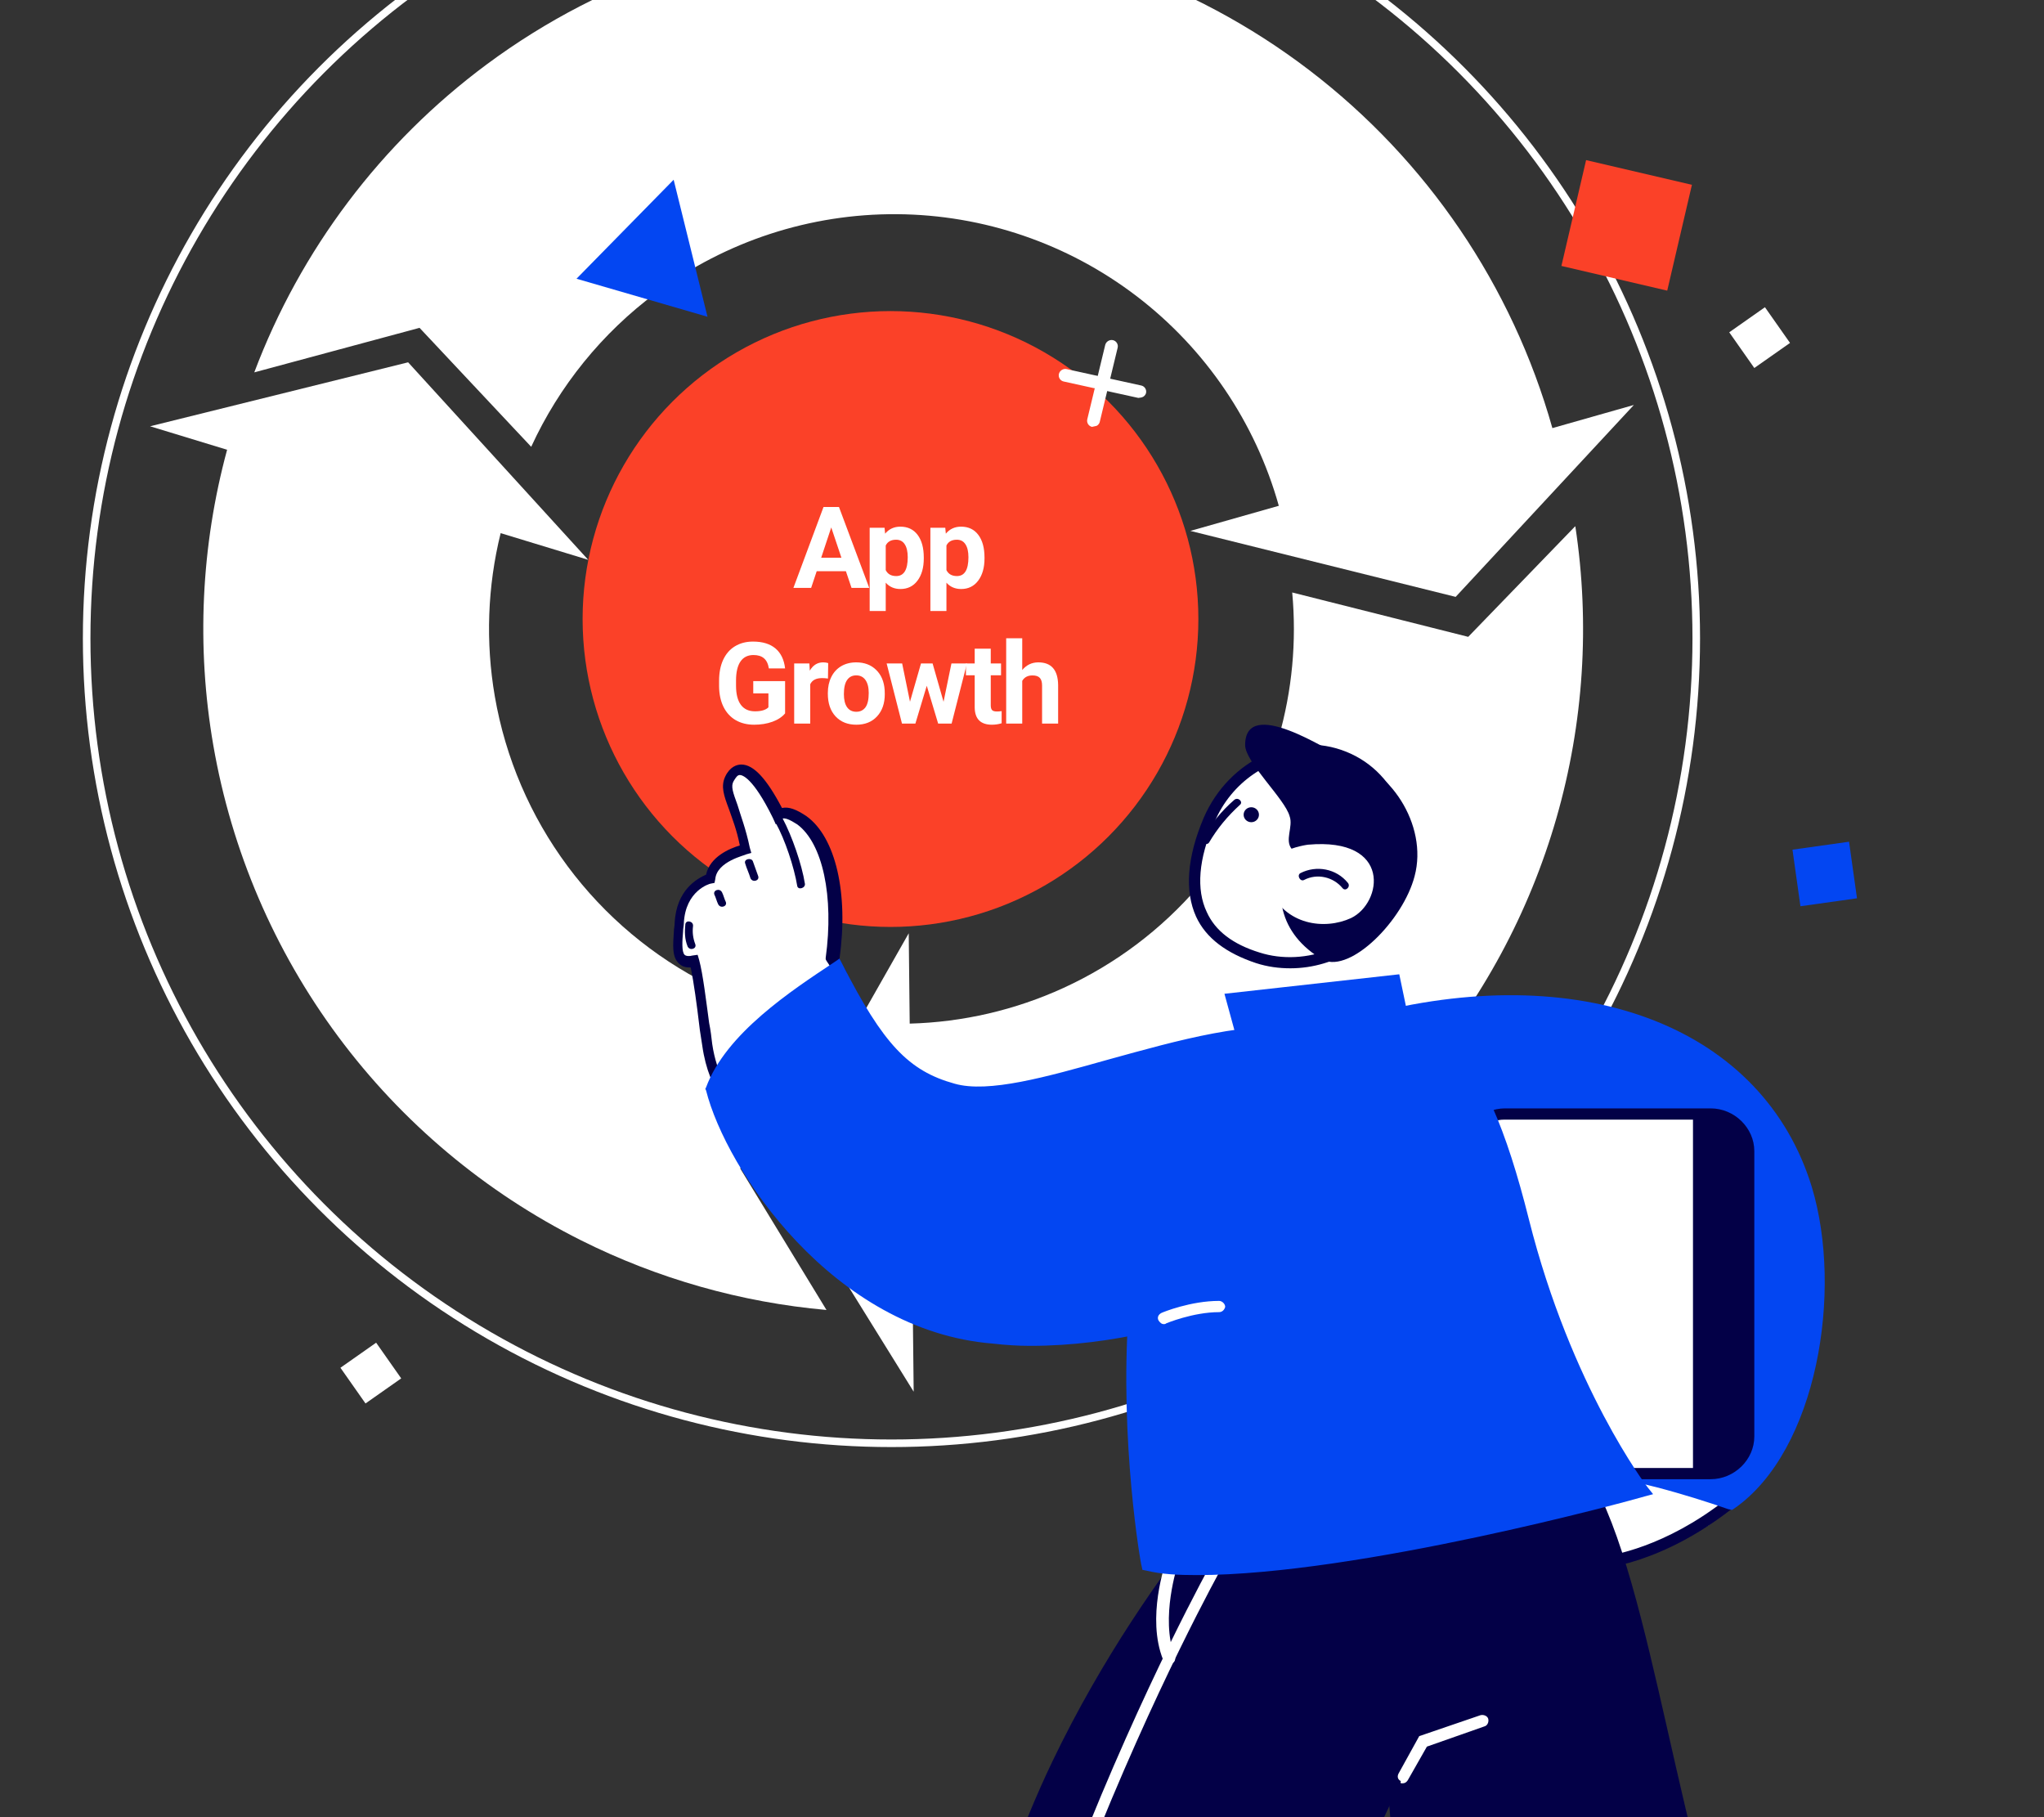<svg width="270" height="240" viewBox="0 0 270 240" fill="none" xmlns="http://www.w3.org/2000/svg">
<rect x="0" y="0" width="270" height="240" fill="#333333" stroke="none"/>
<g clip-path="url(#clip0)">
<path d="M52.997 182.047L49.685 177.332L44.97 180.644L48.281 185.359L52.997 182.047Z" fill="white"/>
<path d="M236.45 45.291L233.138 40.576L228.422 43.888L231.734 48.603L236.45 45.291Z" fill="white"/>
<circle cx="117.628" cy="81.755" r="40.669" fill="#FB4128"/>
<circle cx="117.756" cy="84.309" r="106.309" stroke="white"/>
<path fill-rule="evenodd" clip-rule="evenodd" d="M193.943 84.109L170.693 78.25C171.292 84.707 170.683 91.229 168.886 97.479C166.81 104.7 163.198 111.386 158.297 117.081C153.396 122.776 147.323 127.344 140.492 130.473C134.099 133.401 127.185 135.004 120.166 135.191L120.037 123.262L102.394 154.315L120.691 183.804L120.578 173.391C132.947 173.144 145.141 170.359 156.401 165.201C168.236 159.78 178.759 151.865 187.251 141.998C195.742 132.131 202 120.545 205.598 108.034C209.195 95.524 210.045 82.383 208.092 69.513L208.061 69.518L193.943 84.109Z" fill="white"/>
<path fill-rule="evenodd" clip-rule="evenodd" d="M108.782 134.948C103.533 134.098 98.427 132.454 93.642 130.058C86.279 126.371 79.884 121.006 74.972 114.395C70.061 107.784 66.771 100.112 65.367 91.998C64.125 84.817 64.39 77.466 66.134 70.412L77.698 73.936L53.911 47.851L19.824 56.3L29.999 59.401C26.554 72.111 25.927 85.433 28.176 98.432C30.587 112.371 36.238 125.548 44.674 136.903C53.11 148.259 64.094 157.474 76.743 163.808C86.902 168.895 97.907 172.008 109.174 173.012L97.781 154.326L108.782 134.948Z" fill="white"/>
<path fill-rule="evenodd" clip-rule="evenodd" d="M172.965 9.281C188.495 21.148 199.756 37.732 205.06 56.541L215.824 53.485L192.284 78.831L157.238 70.118L168.923 66.801C165.832 55.787 159.246 46.075 150.156 39.128C141.056 32.174 129.941 28.369 118.489 28.288C107.036 28.207 95.868 31.853 86.671 38.677C79.516 43.985 73.856 50.991 70.168 59.011L55.42 43.298L33.588 49.181C39.689 33.002 50.327 18.866 64.288 8.508C80.033 -3.173 99.151 -9.415 118.756 -9.276C138.36 -9.137 157.388 -2.623 172.965 9.281Z" fill="white"/>
<path d="M111.74 75.444H107.88L107.146 77.646H104.804L108.782 66.959H110.823L114.823 77.646H112.482L111.74 75.444ZM108.474 73.66H111.146L109.803 69.66L108.474 73.66Z" fill="white"/>
<path d="M122.027 73.748C122.027 74.972 121.749 75.953 121.191 76.692C120.638 77.426 119.889 77.793 118.945 77.793C118.142 77.793 117.494 77.514 117 76.956V80.699H114.878V69.704H116.846L116.919 70.482C117.433 69.866 118.103 69.557 118.93 69.557C119.909 69.557 120.67 69.919 121.213 70.644C121.756 71.368 122.027 72.366 122.027 73.638V73.748ZM119.906 73.594C119.906 72.855 119.774 72.285 119.51 71.884C119.251 71.483 118.871 71.282 118.372 71.282C117.707 71.282 117.249 71.537 117 72.046V75.297C117.259 75.821 117.721 76.082 118.387 76.082C119.4 76.082 119.906 75.253 119.906 73.594Z" fill="white"/>
<path d="M130.047 73.748C130.047 74.972 129.768 75.953 129.21 76.692C128.657 77.426 127.908 77.793 126.964 77.793C126.161 77.793 125.513 77.514 125.019 76.956V80.699H122.898V69.704H124.865L124.938 70.482C125.452 69.866 126.122 69.557 126.949 69.557C127.928 69.557 128.689 69.919 129.232 70.644C129.775 71.368 130.047 72.366 130.047 73.638V73.748ZM127.925 73.594C127.925 72.855 127.793 72.285 127.529 71.884C127.27 71.483 126.891 71.282 126.391 71.282C125.726 71.282 125.268 71.537 125.019 72.046V75.297C125.278 75.821 125.741 76.082 126.406 76.082C127.419 76.082 127.925 75.253 127.925 73.594Z" fill="white"/>
<path d="M103.706 94.218C103.31 94.693 102.75 95.062 102.026 95.326C101.301 95.586 100.499 95.715 99.618 95.715C98.693 95.715 97.881 95.515 97.181 95.113C96.487 94.707 95.948 94.12 95.567 93.352C95.19 92.584 94.996 91.681 94.987 90.643V89.917C94.987 88.85 95.165 87.928 95.522 87.15C95.885 86.367 96.403 85.77 97.079 85.359C97.759 84.943 98.554 84.735 99.464 84.735C100.731 84.735 101.722 85.038 102.437 85.645C103.151 86.247 103.574 87.125 103.706 88.28H101.563C101.465 87.668 101.248 87.221 100.91 86.937C100.577 86.653 100.117 86.511 99.53 86.511C98.781 86.511 98.211 86.793 97.82 87.355C97.428 87.918 97.23 88.755 97.225 89.865V90.548C97.225 91.669 97.438 92.515 97.864 93.088C98.29 93.66 98.913 93.946 99.736 93.946C100.563 93.946 101.152 93.77 101.504 93.418V91.576H99.501V89.954H103.706V94.218Z" fill="white"/>
<path d="M109.37 89.616C109.081 89.577 108.826 89.557 108.606 89.557C107.804 89.557 107.278 89.829 107.028 90.372V95.569H104.907V87.627H106.911L106.969 88.574C107.395 87.844 107.985 87.48 108.738 87.48C108.973 87.48 109.193 87.512 109.399 87.575L109.37 89.616Z" fill="white"/>
<path d="M109.352 91.524C109.352 90.736 109.503 90.034 109.807 89.418C110.11 88.801 110.546 88.324 111.113 87.986C111.686 87.649 112.349 87.48 113.102 87.48C114.174 87.48 115.047 87.808 115.723 88.463C116.403 89.119 116.782 90.01 116.86 91.135L116.875 91.678C116.875 92.897 116.535 93.875 115.855 94.614C115.175 95.348 114.262 95.715 113.117 95.715C111.972 95.715 111.057 95.348 110.372 94.614C109.692 93.88 109.352 92.882 109.352 91.62V91.524ZM111.473 91.678C111.473 92.432 111.615 93.009 111.899 93.411C112.182 93.807 112.588 94.005 113.117 94.005C113.631 94.005 114.032 93.809 114.321 93.418C114.609 93.022 114.754 92.39 114.754 91.524C114.754 90.785 114.609 90.213 114.321 89.807C114.032 89.401 113.626 89.198 113.102 89.198C112.584 89.198 112.182 89.401 111.899 89.807C111.615 90.208 111.473 90.832 111.473 91.678Z" fill="white"/>
<path d="M124.637 92.684L125.679 87.627H127.727L125.701 95.569H123.925L122.421 90.57L120.916 95.569H119.147L117.121 87.627H119.169L120.204 92.677L121.657 87.627H123.191L124.637 92.684Z" fill="white"/>
<path d="M130.873 85.674V87.627H132.231V89.183H130.873V93.146C130.873 93.44 130.929 93.65 131.042 93.778C131.154 93.905 131.369 93.968 131.688 93.968C131.922 93.968 132.13 93.951 132.311 93.917V95.524C131.895 95.652 131.467 95.715 131.027 95.715C129.539 95.715 128.781 94.964 128.752 93.462V89.183H127.592V87.627H128.752V85.674H130.873Z" fill="white"/>
<path d="M135.031 88.493C135.594 87.818 136.301 87.48 137.152 87.48C138.875 87.48 139.748 88.481 139.773 90.482V95.569H137.652V90.541C137.652 90.086 137.554 89.75 137.358 89.535C137.162 89.315 136.837 89.205 136.382 89.205C135.76 89.205 135.31 89.445 135.031 89.924V95.569H132.91V84.294H135.031V88.493Z" fill="white"/>
<path d="M211.44 192.829L212.14 205.809H214.242L220.197 204.443L225.802 201.368L229.655 197.952L211.44 192.829Z" fill="white"/>
<path d="M209.916 207.256H210.524C210.929 207.256 219.539 206.861 229.669 198.55L230.58 197.857L203.839 185.193L209.916 207.256ZM227.846 198.154C219.945 204.288 213.057 205.475 211.132 205.673L206.27 187.864L227.846 198.154Z" fill="#030047"/>
<path d="M209.956 194.965C218.364 208.619 221.909 246.711 231.228 266.202C240.547 285.693 251.487 317.156 251.487 317.156L213.198 332.986C213.198 332.986 187.165 276.096 184.227 246.414C181.29 216.732 181.999 191.008 181.999 191.008L209.956 194.965Z" fill="#030047"/>
<path d="M193.749 209.806C192.939 225.636 172.173 255.516 168.831 276.887C165.488 298.258 156.777 336.745 156.777 336.745L115.955 329.226C115.955 329.226 121.324 269.467 139.05 232.562C152.016 205.552 170.654 187.644 170.654 187.644L193.749 209.806Z" fill="#030047"/>
<path d="M185.243 235.529C185.547 235.529 185.749 235.43 185.952 235.133L188.484 230.681L196.081 228.01C196.487 227.911 196.689 227.416 196.588 227.02C196.487 226.625 195.98 226.427 195.575 226.526L187.471 229.296L184.737 234.243C184.534 234.639 184.635 235.034 185.04 235.232C184.939 235.529 185.04 235.529 185.243 235.529Z" fill="white"/>
<path d="M123.859 328.038C124.265 328.038 124.568 327.741 124.568 327.345C126.189 269.96 161.136 207.53 161.44 206.936C161.642 206.54 161.541 206.144 161.136 205.947C160.731 205.749 160.325 205.848 160.123 206.243C159.819 206.837 124.771 269.565 123.049 327.345C123.15 327.642 123.454 328.038 123.859 328.038Z" fill="white"/>
<path d="M154.45 219.7C154.551 219.7 154.652 219.7 154.754 219.7C155.159 219.601 155.361 219.106 155.159 218.71C153.234 213.664 155.564 206.739 155.564 206.64C155.665 206.244 155.463 205.848 155.058 205.65C154.652 205.551 154.247 205.749 154.045 206.145C153.943 206.442 151.411 213.664 153.639 219.205C153.842 219.502 154.146 219.7 154.45 219.7Z" fill="white"/>
<path d="M159.714 108.296C156.574 115.617 156.371 123.433 166.197 126.501C172.882 128.578 180.884 125.511 184.025 118.19C187.165 110.868 184.227 102.755 177.542 99.985C170.856 97.215 162.854 100.974 159.714 108.296Z" fill="white"/>
<path d="M170.453 127.886C176.429 127.886 182.304 124.324 184.735 118.487C186.356 114.826 186.457 110.769 185.242 107.109C183.925 103.448 181.291 100.678 177.847 99.292C170.757 96.423 162.349 100.282 159.006 107.999C156.778 113.243 156.474 117.695 157.994 121.059C159.31 123.928 162.045 125.907 165.895 127.193C167.414 127.688 168.933 127.886 170.453 127.886ZM172.884 99.886C174.302 99.886 175.821 100.183 177.239 100.776C180.278 102.063 182.608 104.437 183.722 107.702C184.837 110.967 184.735 114.628 183.317 117.992C180.177 125.215 172.276 127.688 166.401 125.808C162.856 124.72 160.526 122.939 159.412 120.465C157.994 117.497 158.297 113.441 160.425 108.593C162.653 103.25 167.819 99.886 172.884 99.886Z" fill="#030047"/>
<path d="M165.287 108.592C164.728 108.592 164.275 108.149 164.275 107.603C164.275 107.057 164.728 106.614 165.287 106.614C165.846 106.614 166.3 107.057 166.3 107.603C166.3 108.149 165.846 108.592 165.287 108.592Z" fill="#030047"/>
<path d="M164.475 98.401C164.475 91.871 175.516 99.193 177.441 100.083C183.417 101.171 188.684 108.889 186.861 115.716C185.342 121.553 178.454 128.479 174.807 126.797C168.831 123.334 167.919 117.595 170.654 112.154C169.641 110.967 170.857 109.186 170.35 107.8C169.742 105.525 164.475 100.677 164.475 98.401Z" fill="#030047"/>
<path d="M172.782 111.56C183.925 110.571 182.608 119.277 178.455 121.256C175.011 122.839 169.743 122.245 167.616 117.298C165.489 112.45 172.782 111.56 172.782 111.56Z" fill="white"/>
<path d="M171.769 115.32C173.896 114.232 176.53 114.726 178.049 116.606C178.455 117.101 177.746 117.793 177.34 117.299C176.125 115.815 173.998 115.32 172.276 116.21C171.769 116.507 171.263 115.617 171.769 115.32Z" fill="#030047"/>
<path d="M158.804 110.769C159.918 108.89 161.336 107.109 163.058 105.625C163.565 105.229 164.274 105.921 163.767 106.317C162.146 107.801 160.83 109.384 159.715 111.264C159.412 111.759 158.5 111.264 158.804 110.769Z" fill="#030047"/>
<path d="M238.624 156.972C242.676 170.23 239.536 191.007 228.697 198.527C228.697 198.527 215.022 193.877 211.781 194.569C208.337 188.831 204.386 183.488 200.74 177.848C205.399 176.067 209.552 174.682 210.464 169.537C213.098 155.686 196.283 158.654 185.14 161.919C182.406 151.234 181.393 134.513 181.393 134.513C208.438 127.785 232.141 136.096 238.624 156.972Z" fill="#0346F2"/>
<path d="M228.797 199.418L229.101 199.22C240.041 191.602 243.485 170.528 239.332 156.775C232.95 135.899 209.653 126.697 181.29 133.821L180.682 134.019V134.613C180.682 134.81 181.695 151.531 184.43 162.118L184.633 162.909L185.443 162.711C196.89 159.347 204.689 159.15 208.032 162.019C209.754 163.602 210.362 166.075 209.754 169.439C208.842 174.089 205.196 175.475 200.637 177.157L199.726 177.453L200.131 178.245C201.347 180.125 202.663 182.005 203.879 183.884C206.31 187.446 208.842 191.206 211.071 194.966L211.375 195.46L211.881 195.361C214.11 194.867 222.922 197.439 228.291 199.319L228.797 199.418ZM237.813 157.27C241.864 170.33 238.724 190.315 228.493 197.835C226.062 197.043 215.832 193.679 212.185 193.877C209.957 190.217 207.525 186.655 205.196 183.192C204.081 181.609 202.967 180.026 201.954 178.344C206.411 176.662 210.362 174.98 211.273 169.736C211.982 165.778 211.273 162.81 209.146 160.93C205.398 157.665 197.599 157.665 185.848 161.029C183.62 151.729 182.607 138.174 182.303 135.107C209.45 128.478 231.735 137.383 237.813 157.27Z" fill="#0346F2"/>
<path d="M198.814 194.669H225.961C228.696 194.669 231.026 192.492 231.026 189.722V152.026C231.026 149.355 228.798 147.079 225.961 147.079H198.814C196.079 147.079 193.75 149.256 193.75 152.026V189.722C193.75 192.492 195.978 194.669 198.814 194.669Z" fill="white"/>
<path d="M198.813 195.362H225.96C229.1 195.362 231.734 192.79 231.734 189.723V152.027C231.734 148.96 229.1 146.387 225.96 146.387H198.813C195.673 146.387 193.039 148.96 193.039 152.027V189.723C193.039 192.889 195.572 195.362 198.813 195.362ZM225.859 147.871C228.189 147.871 230.113 149.751 230.113 152.027V189.723C230.113 191.998 228.189 193.878 225.859 193.878H198.712C196.382 193.878 194.458 191.998 194.458 189.723V152.027C194.458 149.751 196.382 147.871 198.712 147.871H225.859Z" fill="#030047"/>
<path d="M223.633 147.079H225.862C228.597 147.079 230.927 149.256 230.927 152.026V189.722C230.927 192.393 228.698 194.669 225.862 194.669H223.633V147.079Z" fill="#030047"/>
<path d="M173.389 134.711C189.191 131.347 195.572 138.669 201.245 161.227C206.917 183.785 217.047 196.845 217.047 196.845C217.047 196.845 171.059 209.51 151.509 206.739C151.509 206.838 139.759 141.835 173.389 134.711Z" fill="#0346F2"/>
<path d="M158.094 208.026C179.467 208.026 215.629 198.132 217.25 197.637L218.364 197.34L217.655 196.45C217.554 196.351 207.526 183.192 201.955 161.03C195.978 137.185 188.989 130.556 173.187 133.92C159.107 136.888 150.801 150.542 149.079 173.298C147.863 190.316 150.7 206.74 150.801 206.839L150.902 207.333L151.409 207.432C153.435 207.927 155.663 208.026 158.094 208.026ZM215.832 196.549C208.944 198.33 169.946 208.422 152.219 206.245C151.206 200.012 142.697 142.033 173.491 135.503C188.381 132.337 194.661 138.373 200.435 161.524C205.297 180.719 213.502 193.185 215.832 196.549Z" fill="#0346F2"/>
<path d="M185.95 137.384L184.329 129.567L162.754 131.942L165.387 141.44L185.95 137.384Z" fill="#0346F2"/>
<path d="M164.78 142.331L186.761 137.879L184.836 128.677L161.741 131.25L164.78 142.331ZM185.039 136.79L165.894 140.649L163.767 132.635L183.722 130.458L185.039 136.79Z" fill="#0346F2"/>
<path d="M89.722 121.849C90.026 116.803 93.875 115.912 93.875 115.912C94.179 112.944 98.535 112.054 98.535 112.054C97.319 106.414 95.496 104.534 96.407 102.852C97.724 100.28 100.155 102.061 102.992 107.7C103.599 107.206 104.511 107.206 106.132 108.393C109.778 111.064 111.298 118.287 110.183 126.697C110.183 126.697 110.183 126.697 110.183 126.796C110.487 127.488 110.791 128.082 111.095 128.577L97.42 146.089C97.42 146.089 94.28 144.209 93.47 137.976C92.963 134.513 92.356 129.467 91.849 126.895C88.81 127.29 89.519 124.322 89.722 121.849Z" fill="white"/>
<path d="M97.522 147.079L111.906 128.577L111.703 128.182C111.399 127.687 111.096 127.192 110.893 126.598C112.108 117.991 110.386 110.57 106.537 107.8C105.22 106.91 104.208 106.514 103.296 106.712C101.27 102.853 99.548 100.973 97.927 100.973C97.32 100.973 96.408 101.27 95.8 102.556C95.192 103.842 95.597 105.03 96.307 106.91C96.712 108.097 97.32 109.581 97.725 111.659C96.408 112.054 93.774 113.143 93.268 115.517C92.153 116.012 89.317 117.496 89.115 121.948C89.115 122.344 89.013 122.641 89.013 123.037C88.912 124.719 88.71 126.401 89.722 127.291C90.128 127.687 90.634 127.786 91.242 127.786C91.647 129.765 92.052 132.733 92.356 135.305C92.457 136.295 92.66 137.284 92.761 138.075C93.673 144.605 96.914 146.683 97.117 146.782L97.522 147.079ZM110.083 128.478L97.218 145.001C96.408 144.21 94.686 142.033 94.078 137.878C93.977 136.987 93.876 136.097 93.673 135.107C93.268 132.139 92.863 128.676 92.356 126.796L92.153 126.104L91.445 126.203C91.141 126.302 90.634 126.302 90.431 126.104C90.026 125.708 90.128 124.224 90.229 123.037C90.229 122.641 90.33 122.245 90.33 121.948C90.533 117.595 93.774 116.705 93.876 116.705L94.382 116.606L94.483 116.111C94.686 113.736 98.535 112.945 98.535 112.846L99.244 112.648L99.042 111.955C98.535 109.482 97.826 107.701 97.421 106.316C96.813 104.634 96.509 103.842 96.914 103.15C97.218 102.655 97.421 102.358 97.725 102.358C98.029 102.358 99.447 102.655 102.08 107.998L102.486 108.888L103.195 108.196C103.701 107.8 104.815 108.591 105.322 108.888C108.664 111.362 110.184 118.386 109.07 126.5V126.697L109.171 126.895C109.576 127.489 109.88 127.984 110.083 128.478Z" fill="#030047"/>
<path d="M99.444 113.736L100.153 115.715C100.355 116.308 99.444 116.605 99.14 116.012C98.937 115.319 98.633 114.725 98.431 114.033C98.228 113.439 99.241 113.241 99.444 113.736Z" fill="#030047"/>
<path d="M90.53 122.046C90.632 121.452 91.645 121.65 91.543 122.343C91.442 123.134 91.543 123.926 91.847 124.717C92.05 125.311 91.138 125.608 90.834 125.014C90.429 124.025 90.429 123.035 90.53 122.046Z" fill="#030047"/>
<path d="M103.384 108.099C104.599 110.374 105.916 114.134 106.321 116.707C106.423 117.3 105.41 117.597 105.308 117.003C104.903 114.53 103.688 110.869 102.472 108.692C102.168 108 103.08 107.505 103.384 108.099Z" fill="#030047"/>
<path d="M95.375 117.849C95.578 118.245 95.679 118.74 95.881 119.135C96.084 119.729 95.172 120.025 94.869 119.432C94.666 119.036 94.565 118.542 94.362 118.146C94.16 117.553 95.071 117.256 95.375 117.849Z" fill="#030047"/>
<path d="M110.589 127.786C115.958 138.274 119.402 142.132 125.783 143.913C135.406 146.684 158.4 134.316 172.784 136.592L176.228 165.383C176.228 165.383 155.361 178.641 131.253 176.761C110.386 175.079 96.509 154.203 93.977 143.913C96.509 137.185 104.916 131.546 110.589 127.786Z" fill="#0346F2"/>
<path d="M136.114 177.75C158.094 177.75 176.53 166.174 176.733 166.075L177.138 165.779L173.593 135.998L172.985 135.899C165.388 134.613 155.663 137.383 146.344 139.955C138.241 142.231 130.542 144.408 126.085 143.121C120.008 141.44 116.665 137.878 111.297 127.39L110.891 126.599L110.182 127.093C104.51 130.853 95.9 136.493 93.266 143.616L93.165 143.814L93.266 144.012C95.9 154.5 110.081 175.772 131.15 177.453C132.872 177.651 134.493 177.75 136.114 177.75ZM175.416 165.086C172.478 166.867 153.131 177.849 131.353 176.068C111.094 174.485 97.419 154.203 94.785 144.012C97.217 137.68 104.814 132.535 110.284 128.874C115.551 139.164 119.197 142.825 125.579 144.606C130.441 145.991 138.342 143.715 146.75 141.44C155.258 139.065 164.881 136.295 172.174 137.284L175.416 165.086Z" fill="#0346F2"/>
<path d="M153.738 174.881C153.839 174.881 153.94 174.881 154.042 174.782C154.042 174.782 157.587 173.298 161.031 173.298C161.436 173.298 161.74 173.001 161.841 172.605C161.841 172.209 161.436 171.813 161.031 171.813C157.283 171.813 153.636 173.298 153.434 173.397C153.029 173.594 152.826 173.99 153.029 174.386C153.231 174.683 153.434 174.881 153.738 174.881Z" fill="white"/>
<path d="M76.153 36.813L88.985 23.739L93.456 41.834L76.153 36.813Z" fill="#0346F2"/>
<path d="M151.033 52.388C151.218 52.272 151.347 52.065 151.383 51.916C151.491 51.47 151.207 51.016 150.758 50.917L140.895 48.748C140.446 48.649 139.983 48.939 139.875 49.385C139.767 49.831 140.051 50.286 140.5 50.384L150.363 52.554C150.605 52.529 150.848 52.504 151.033 52.388Z" fill="white"/>
<path d="M144.916 56.212C145.101 56.096 145.23 55.889 145.266 55.74L147.636 45.923C147.744 45.477 147.46 45.023 147.012 44.924C146.564 44.825 146.1 45.115 145.992 45.561L143.622 55.379C143.514 55.825 143.798 56.279 144.246 56.378C144.581 56.295 144.823 56.27 144.916 56.212Z" fill="white"/>
<path d="M244.248 111.169L236.776 112.219L237.826 119.691L245.298 118.641L244.248 111.169Z" fill="#0346F2"/>
<path d="M223.493 24.408L220.231 38.387L206.252 35.125L209.514 21.146L223.493 24.408Z" fill="#FB4128"/>
</g>
<defs>
<clipPath id="clip0">
<rect width="270" height="240" fill="white"/>
</clipPath>
</defs>
</svg>
